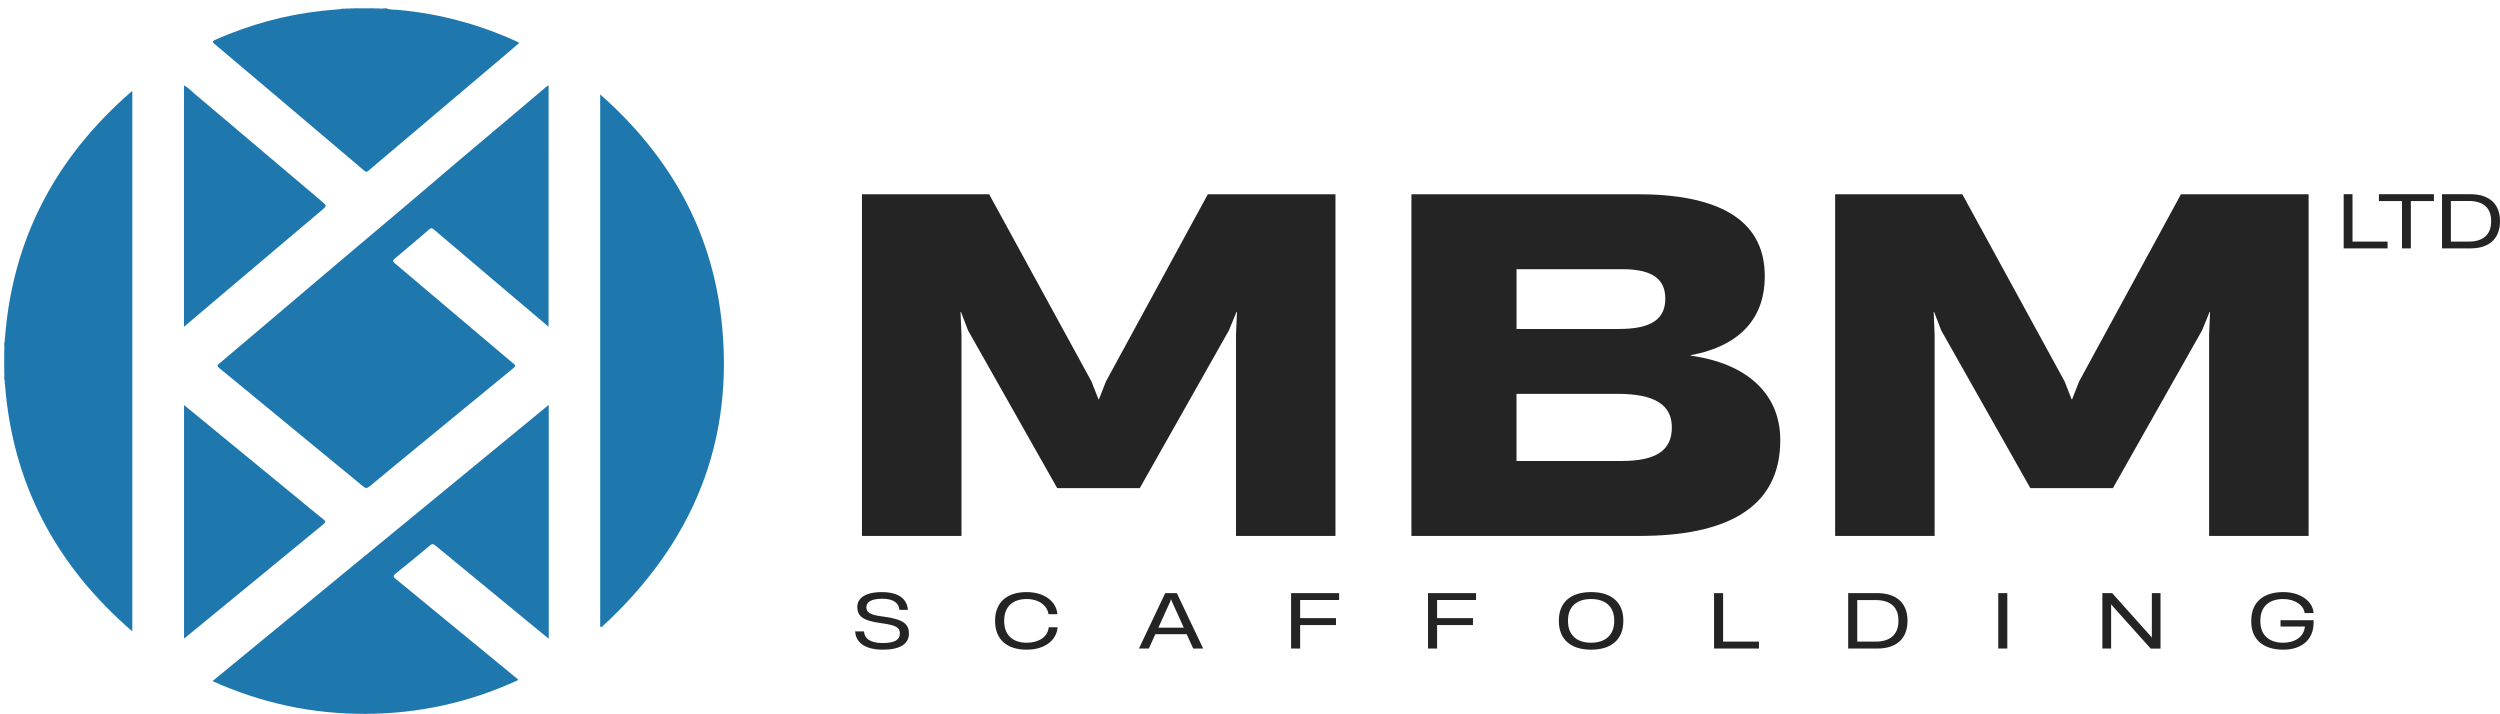 <svg xmlns="http://www.w3.org/2000/svg" width="203" height="58" viewBox="0 0 203 58" fill="none"><path fill-rule="evenodd" clip-rule="evenodd" d="M100.361 43.517H108.44V15.772H98.077L89.805 30.97L89.234 32.426H89.197L88.626 30.97L80.319 15.772H69.992V43.517H78.072V27.2L77.995 25.332H78.032L78.603 26.825L85.844 39.634H92.551L99.79 26.825L100.401 25.332H100.44L100.363 27.2V43.517H100.361ZM137.28 28.879V28.843C141.472 28.058 143.3 25.669 143.3 22.457V22.42C143.3 17.64 139.223 15.772 132.973 15.772H114.607V43.517H133.126C140.024 43.517 144.558 41.352 144.558 35.75V35.714C144.558 32.017 141.89 29.514 137.28 28.879ZM123.143 21.86H131.754C134.192 21.86 135.223 22.682 135.223 24.249C135.223 25.892 134.118 26.713 131.45 26.713H123.143V21.86ZM131.678 37.431H123.141V31.98H131.334C134.382 31.98 135.754 32.877 135.754 34.706C135.754 36.535 134.535 37.431 131.678 37.431ZM179.382 43.517H187.459V15.772H177.095L168.826 30.97L168.255 32.426H168.217L167.646 30.97L159.34 15.772H149.013V43.517H157.092V27.2L157.016 25.332H157.053L157.624 26.825L164.863 39.634H171.57L178.809 26.825L179.419 25.332H179.456L179.38 27.2V43.517H179.382ZM71.666 50.058C70.59 49.925 70.349 49.706 70.349 49.295C70.349 48.936 70.677 48.617 71.629 48.617C72.669 48.617 72.99 49.052 73.032 49.52H73.723C73.656 48.683 73.032 48.079 71.603 48.079C70.194 48.079 69.612 48.617 69.612 49.284C69.612 49.998 70.019 50.399 71.535 50.598C72.789 50.768 73.069 50.95 73.069 51.458C73.069 51.949 72.629 52.215 71.697 52.215C70.504 52.215 70.176 51.724 70.159 51.27H69.441C69.478 52.106 70.152 52.754 71.697 52.754C73.045 52.754 73.804 52.312 73.804 51.445C73.804 50.706 73.408 50.277 71.666 50.058ZM85.155 50.948C85.074 51.728 84.332 52.19 83.363 52.19C82.262 52.19 81.54 51.585 81.54 50.44V50.39C81.54 49.239 82.262 48.641 83.363 48.641C84.358 48.641 85.039 49.172 85.137 49.865V49.871H85.862V49.858C85.77 48.859 84.835 48.077 83.358 48.077C81.787 48.077 80.8 48.889 80.8 50.397V50.427C80.8 51.941 81.783 52.754 83.358 52.754C84.855 52.754 85.794 51.977 85.875 50.941V50.935H85.157V50.948H85.155ZM94.615 48.162L92.481 52.663H93.284L93.816 51.495H96.357L96.888 52.663H97.698L95.56 48.162H94.615ZM94.059 50.967L95.024 48.84L95.085 48.67H95.098L95.16 48.84L96.125 50.967H94.059ZM104.836 52.663H105.572V50.755H108.482V50.191H105.572V48.72H108.736V48.162H104.836V52.663ZM115.957 52.663H116.692V50.755H119.605V50.191H116.692V48.72H119.857V48.162H115.955V52.663H115.957ZM129.194 48.077C127.568 48.077 126.579 48.883 126.579 50.39V50.42C126.579 51.941 127.568 52.754 129.2 52.754C130.826 52.754 131.815 51.943 131.815 50.42V50.39C131.815 48.883 130.826 48.077 129.194 48.077ZM131.074 50.433C131.074 51.572 130.345 52.19 129.2 52.19C128.052 52.19 127.321 51.585 127.321 50.433V50.384C127.321 49.239 128.049 48.641 129.2 48.641C130.345 48.641 131.074 49.245 131.074 50.384V50.433ZM139.916 48.162H139.181V52.663H142.829V52.099H139.916V48.162ZM152.422 48.162H150.072V52.663H152.422C154.129 52.663 154.889 51.731 154.889 50.41V50.386C154.889 49.052 154.079 48.162 152.422 48.162ZM154.153 50.427C154.153 51.585 153.405 52.099 152.317 52.099H150.81V48.726H152.311C153.455 48.726 154.153 49.264 154.153 50.373V50.427ZM162.259 52.663H162.994V48.162H162.259V52.663ZM174.73 51.784L174.655 51.675L171.509 48.162H170.712V52.663H171.423V49.048L171.491 49.157L174.638 52.666H175.434V48.164H174.73V51.784ZM185.402 48.077C183.794 48.077 182.8 48.889 182.8 50.403V50.453C182.8 51.956 183.802 52.754 185.402 52.754C186.892 52.754 187.862 51.943 187.862 50.579V50.36H185.179V50.875H187.163L187.157 50.892C187.069 51.752 186.286 52.19 185.402 52.19C184.271 52.19 183.542 51.589 183.542 50.463V50.384C183.542 49.239 184.264 48.641 185.402 48.641C186.347 48.641 187.052 49.142 187.133 49.762V49.779H187.862V49.762C187.794 48.827 186.805 48.077 185.402 48.077ZM191.026 15.768H190.306V20.169H193.871V19.617H191.024V15.768H191.026ZM193.168 16.326H195.041V20.169H195.761V16.326H197.634V15.768H193.168V16.326ZM200.589 15.768H198.291V20.169H200.589C202.256 20.169 203 19.257 203 17.964V17.94C203 16.639 202.208 15.768 200.589 15.768ZM202.28 17.983C202.28 19.116 201.549 19.617 200.486 19.617H199.011V16.319H200.479C201.597 16.319 202.28 16.847 202.28 17.93V17.983Z" fill="#242424"></path><path fill-rule="evenodd" clip-rule="evenodd" d="M0.401 27.49C1.007 19.414 4.506 12.768 10.743 7.373C10.743 22.032 10.743 36.599 10.743 51.27C4.506 45.881 1.007 39.237 0.401 31.157C0.34 31.049 0.423 30.919 0.342 30.814C0.342 30.745 0.342 30.678 0.342 30.61C0.416 30.483 0.359 30.344 0.377 30.211C0.361 30.095 0.414 29.973 0.342 29.864C0.342 29.503 0.342 29.141 0.342 28.781C0.414 28.671 0.361 28.549 0.377 28.435C0.359 28.302 0.416 28.163 0.342 28.037C0.342 27.968 0.342 27.901 0.342 27.833C0.423 27.73 0.337 27.597 0.401 27.49Z" fill="#1E78AE"></path><path fill-rule="evenodd" clip-rule="evenodd" d="M31.371 0.675C31.669 0.808 31.995 0.772 32.306 0.8C35.706 1.108 38.947 1.983 42.037 3.403C42.068 3.418 42.094 3.442 42.16 3.489C41.687 3.892 41.227 4.289 40.764 4.681C38.282 6.783 35.8 8.884 33.317 10.984C32.183 11.942 31.048 12.894 29.921 13.859C29.772 13.988 29.702 13.964 29.566 13.849C27.218 11.854 24.866 9.864 22.513 7.874C20.824 6.444 19.137 5.011 17.441 3.587C17.231 3.412 17.209 3.349 17.487 3.227C20.277 1.998 23.185 1.194 26.227 0.87C26.719 0.819 27.212 0.778 27.704 0.733C27.816 0.688 27.934 0.72 28.047 0.71C28.161 0.71 28.277 0.71 28.393 0.71C28.507 0.71 28.621 0.71 28.735 0.71C28.899 0.692 29.069 0.748 29.229 0.675C29.459 0.675 29.691 0.675 29.921 0.675C30.078 0.75 30.244 0.692 30.406 0.71C30.516 0.71 30.627 0.71 30.737 0.71C30.879 0.692 31.028 0.748 31.166 0.675C31.231 0.675 31.301 0.675 31.371 0.675Z" fill="#1E78AE"></path><path fill-rule="evenodd" clip-rule="evenodd" d="M29.229 0.675C29.082 0.804 28.905 0.718 28.743 0.742C28.721 0.727 28.715 0.712 28.724 0.697C28.73 0.682 28.739 0.675 28.745 0.675C28.905 0.675 29.067 0.675 29.229 0.675Z" fill="#3083B4"></path><path fill-rule="evenodd" clip-rule="evenodd" d="M30.404 0.742C30.242 0.718 30.065 0.804 29.919 0.675C30.08 0.675 30.24 0.675 30.402 0.675C30.424 0.69 30.433 0.703 30.426 0.718C30.42 0.733 30.413 0.742 30.404 0.742Z" fill="#3083B4"></path><path fill-rule="evenodd" clip-rule="evenodd" d="M31.164 0.675C31.046 0.81 30.888 0.714 30.753 0.739C30.728 0.727 30.72 0.714 30.726 0.699C30.733 0.684 30.741 0.677 30.748 0.677C30.888 0.675 31.026 0.675 31.164 0.675Z" fill="#82B2D0"></path><path fill-rule="evenodd" clip-rule="evenodd" d="M0.342 28.037C0.475 28.155 0.386 28.305 0.407 28.44C0.388 28.472 0.366 28.474 0.342 28.442C0.342 28.307 0.342 28.172 0.342 28.037Z" fill="#589AC1"></path><path fill-rule="evenodd" clip-rule="evenodd" d="M0.407 30.207C0.386 30.342 0.475 30.492 0.342 30.61C0.342 30.475 0.342 30.34 0.342 30.204C0.366 30.172 0.388 30.172 0.407 30.207Z" fill="#589AC1"></path><path fill-rule="evenodd" clip-rule="evenodd" d="M28.048 0.731C27.934 0.731 27.82 0.734 27.704 0.734C27.706 0.714 27.709 0.695 27.709 0.675C27.825 0.675 27.938 0.675 28.054 0.675C28.078 0.69 28.085 0.703 28.076 0.716C28.065 0.725 28.056 0.731 28.048 0.731Z" fill="#BFD7E6"></path><path fill-rule="evenodd" clip-rule="evenodd" d="M28.047 0.732C28.05 0.712 28.052 0.695 28.054 0.675C28.17 0.675 28.284 0.675 28.4 0.675C28.422 0.69 28.43 0.706 28.422 0.719C28.413 0.732 28.406 0.738 28.398 0.738C28.279 0.736 28.163 0.734 28.047 0.732Z" fill="#82B2D0"></path><path fill-rule="evenodd" clip-rule="evenodd" d="M28.395 0.74C28.398 0.719 28.398 0.697 28.398 0.675C28.514 0.675 28.628 0.675 28.743 0.675C28.743 0.697 28.743 0.721 28.741 0.742C28.628 0.742 28.512 0.74 28.395 0.74Z" fill="#5698C0"></path><path fill-rule="evenodd" clip-rule="evenodd" d="M30.748 0.675C30.748 0.697 30.748 0.719 30.75 0.74C30.634 0.74 30.518 0.742 30.404 0.742C30.402 0.721 30.402 0.697 30.402 0.675C30.518 0.675 30.634 0.675 30.748 0.675Z" fill="#5698C0"></path><path fill-rule="evenodd" clip-rule="evenodd" d="M0.401 27.49C0.403 27.607 0.458 27.733 0.342 27.832C0.342 27.718 0.342 27.607 0.342 27.494C0.361 27.492 0.381 27.49 0.401 27.49Z" fill="#BFD7E6"></path><path fill-rule="evenodd" clip-rule="evenodd" d="M0.342 28.442C0.364 28.442 0.386 28.439 0.407 28.439C0.397 28.555 0.456 28.683 0.342 28.779C0.342 28.668 0.342 28.555 0.342 28.442Z" fill="#3588B7"></path><path fill-rule="evenodd" clip-rule="evenodd" d="M0.407 30.206C0.386 30.204 0.364 30.204 0.342 30.204C0.342 30.09 0.342 29.979 0.342 29.866C0.456 29.962 0.397 30.09 0.407 30.206Z" fill="#3588B7"></path><path fill-rule="evenodd" clip-rule="evenodd" d="M0.342 30.814C0.458 30.912 0.403 31.038 0.401 31.156C0.381 31.156 0.361 31.156 0.342 31.151C0.342 31.038 0.342 30.925 0.342 30.814Z" fill="#BFD7E6"></path><path fill-rule="evenodd" clip-rule="evenodd" d="M44.545 26.531C43.302 25.48 42.099 24.466 40.9 23.447C39.002 21.839 37.103 20.233 35.21 18.618C35.057 18.487 34.971 18.521 34.838 18.637C33.921 19.427 33.002 20.213 32.072 20.985C31.886 21.14 31.862 21.215 32.057 21.378C32.829 22.019 33.591 22.675 34.357 23.323C36.309 24.974 38.261 26.625 40.212 28.274C40.709 28.695 41.202 29.119 41.705 29.531C41.864 29.662 41.884 29.731 41.703 29.879C39.309 31.836 36.921 33.803 34.532 35.767C33.024 37.007 31.512 38.242 30.015 39.49C29.803 39.668 29.687 39.659 29.477 39.488C26.829 37.3 24.172 35.124 21.518 32.941C20.275 31.92 19.039 30.889 17.789 29.876C17.601 29.724 17.642 29.658 17.794 29.529C19.441 28.137 21.085 26.743 22.73 25.349C24.339 23.983 25.945 22.617 27.558 21.253C29.256 19.817 30.96 18.389 32.658 16.952C34.181 15.663 35.696 14.361 37.219 13.072C38.926 11.627 40.637 10.19 42.346 8.749C42.948 8.241 43.547 7.733 44.149 7.224C44.267 7.124 44.372 7.001 44.547 6.941C44.545 13.463 44.545 19.967 44.545 26.531Z" fill="#1E78AE"></path><path fill-rule="evenodd" clip-rule="evenodd" d="M48.735 50.881C48.735 36.509 48.735 22.139 48.735 7.666C54.32 12.59 57.733 18.59 58.567 25.843C59.714 35.806 56.274 44.13 48.851 50.92C48.814 50.907 48.775 50.894 48.735 50.881Z" fill="#1E78AE"></path><path fill-rule="evenodd" clip-rule="evenodd" d="M44.558 32.874C44.558 39.246 44.558 45.52 44.558 51.864C44.07 51.465 43.615 51.098 43.164 50.725C40.553 48.578 37.945 46.434 35.339 44.285C35.175 44.15 35.074 44.154 34.908 44.294C33.991 45.064 33.065 45.825 32.129 46.573C31.897 46.758 31.929 46.843 32.142 47.017C35.435 49.715 38.724 52.419 42.011 55.123C42.028 55.136 42.039 55.158 42.087 55.215C38.16 57.034 34.041 57.943 29.719 57.965C25.387 57.986 21.251 57.105 17.255 55.306C26.356 47.828 35.426 40.376 44.558 32.874Z" fill="#1E78AE"></path><path fill-rule="evenodd" clip-rule="evenodd" d="M14.938 26.529C14.938 19.965 14.938 13.465 14.938 6.933C15.274 7.1 15.509 7.366 15.771 7.587C19.137 10.428 22.498 13.276 25.859 16.122C25.964 16.21 26.063 16.304 26.168 16.394C26.542 16.711 26.546 16.716 26.161 17.042C23.373 19.401 20.583 21.757 17.795 24.114C16.907 24.867 16.021 25.619 15.132 26.372C15.084 26.415 15.032 26.454 14.938 26.529Z" fill="#1E78AE"></path><path fill-rule="evenodd" clip-rule="evenodd" d="M14.944 51.849C14.944 45.52 14.944 39.239 14.944 32.892C15.502 33.348 16.019 33.769 16.533 34.191C19.047 36.254 21.559 38.319 24.072 40.382C24.802 40.983 25.529 41.592 26.271 42.179C26.481 42.346 26.433 42.424 26.253 42.572C24.479 44.023 22.71 45.484 20.938 46.94C18.991 48.542 17.038 50.139 15.089 51.739C15.058 51.769 15.021 51.793 14.944 51.849Z" fill="#1E78AE"></path></svg>